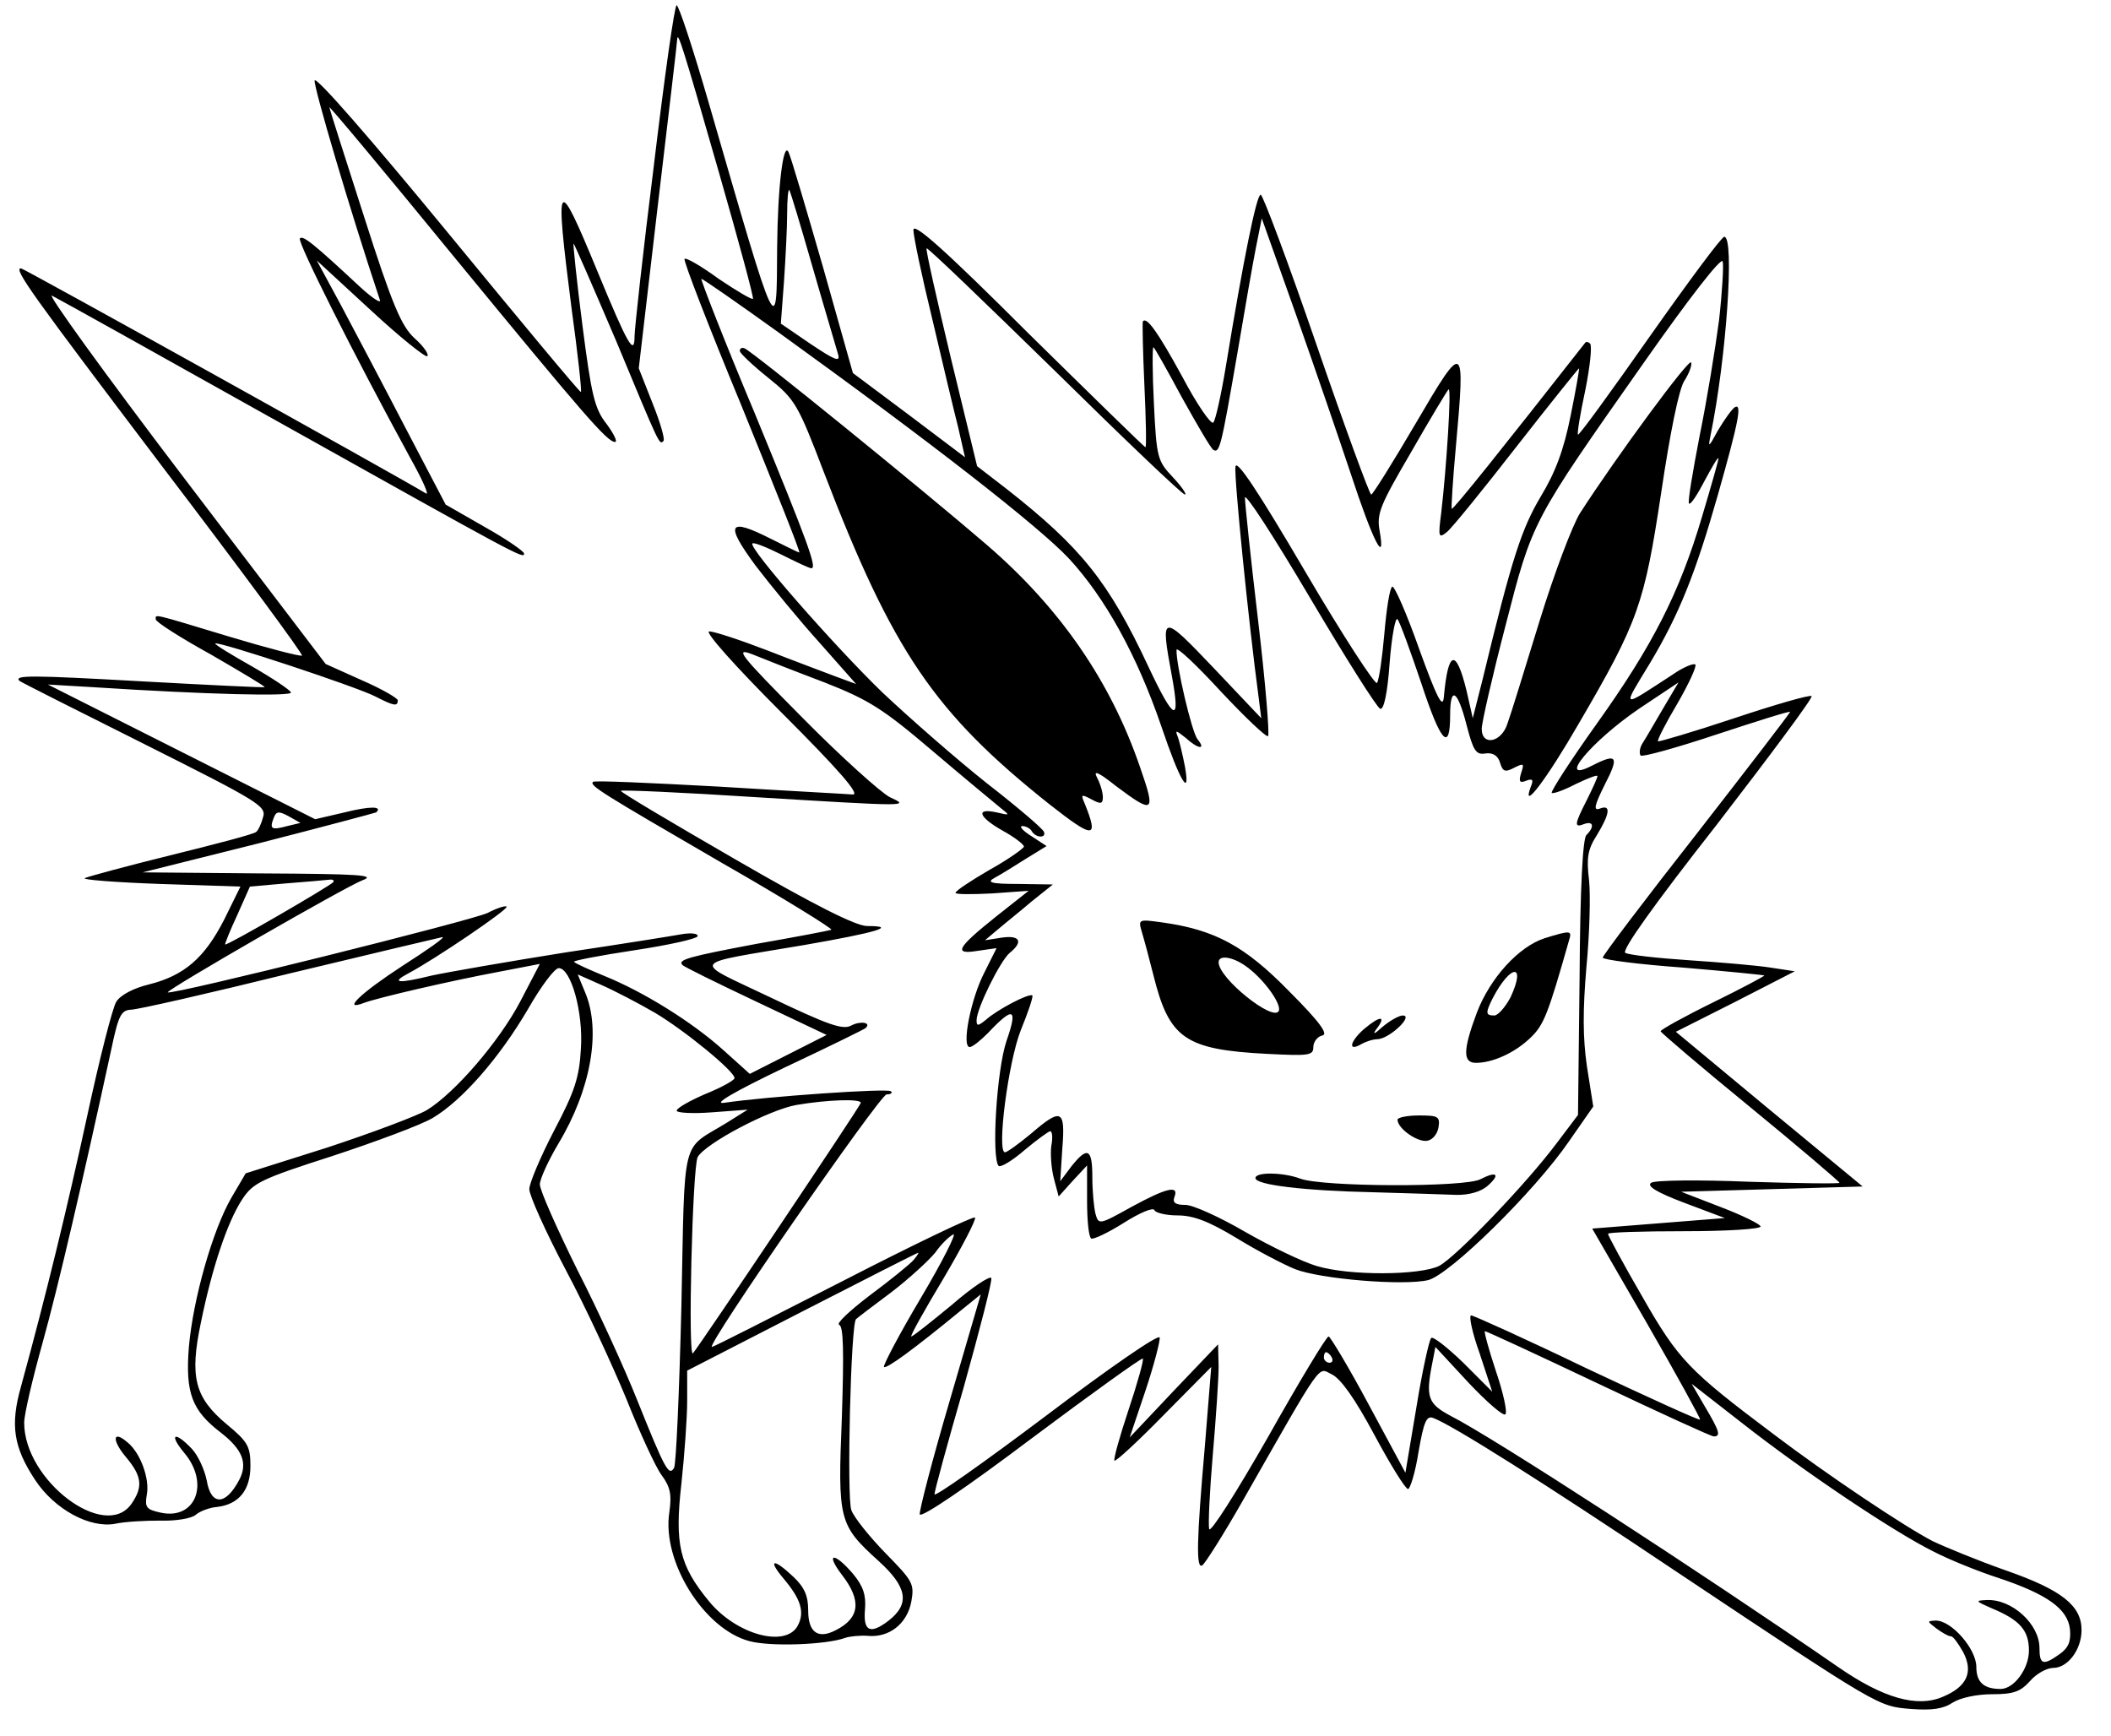 <?xml version="1.0" encoding="UTF-8" standalone="yes"?>
<svg version="1.0" xmlns="http://www.w3.org/2000/svg" width="400" height="329.021" viewBox="0 0 400 330" preserveAspectRatio="xMidYMid meet">
  <g transform="translate(0,330) scale(0.1,-0.1)" fill="#000000" stroke="none">
    <path d="M1237 2988 c-21 -167 -37 -314 -37 -327 0 -39 -13 -16 -70 122 -78
189 -82 184 -50 -67 12 -87 20 -160 18 -161 -2 -1 -115 135 -253 303 -148 180
-251 298 -253 289 -2 -12 67 -246 124 -417 3 -8 -14 3 -38 25 -88 82 -108 98
-114 92 -6 -5 102 -220 209 -416 23 -41 37 -72 31 -69 -65 39 -765 428 -770
428 -15 0 18 -46 271 -380 147 -193 265 -353 263 -356 -3 -2 -65 14 -138 36
-149 45 -140 43 -140 33 0 -5 47 -35 105 -67 57 -33 104 -61 102 -62 -1 -1
-105 4 -232 11 -213 12 -245 12 -234 1 2 -2 109 -56 237 -120 215 -108 233
-118 226 -139 -3 -12 -9 -25 -13 -28 -3 -4 -76 -23 -161 -44 -85 -21 -159 -41
-165 -44 -5 -3 59 -8 143 -11 l153 -5 -31 -63 c-37 -72 -75 -106 -143 -123
-29 -7 -54 -20 -62 -33 -7 -11 -32 -109 -55 -216 -38 -175 -78 -340 -126 -515
-21 -74 -14 -116 27 -178 37 -56 104 -92 152 -83 18 4 56 6 85 6 30 -1 60 4
68 11 8 7 27 14 41 15 41 5 63 32 63 78 0 37 -5 46 -45 79 -61 51 -71 90 -49
194 21 103 50 190 78 233 21 32 35 39 172 83 82 27 168 59 190 72 56 33 127
114 182 208 24 42 50 77 58 77 23 0 47 -84 42 -154 -3 -54 -12 -81 -51 -155
-26 -50 -47 -100 -47 -111 0 -12 31 -81 69 -153 39 -73 90 -184 116 -247 25
-63 55 -128 66 -143 17 -23 20 -37 15 -72 -14 -93 66 -221 152 -244 40 -11
146 -7 182 6 8 3 28 5 43 4 41 -4 75 23 83 65 6 34 3 39 -49 92 -31 32 -60 68
-65 82 -9 24 -1 356 9 363 2 2 32 25 67 51 34 26 72 61 84 76 11 16 27 31 34
34 6 2 -21 -52 -62 -121 -41 -69 -72 -128 -70 -131 5 -4 57 34 147 108 l37 30
-59 -202 c-33 -112 -58 -209 -57 -216 2 -8 89 51 211 143 115 86 211 155 213
153 2 -3 -10 -46 -27 -97 -17 -51 -29 -94 -27 -97 3 -2 45 37 94 87 l90 91
-12 -149 c-16 -182 -17 -236 -5 -228 5 3 40 58 77 123 155 272 142 253 169
240 17 -8 44 -46 81 -115 30 -56 59 -103 64 -103 4 0 14 32 20 71 10 57 15 69
28 64 37 -14 207 -121 465 -294 384 -256 380 -254 443 -259 39 -3 61 0 79 12
14 9 45 16 75 16 41 0 54 5 72 25 12 14 32 25 44 25 28 0 54 35 54 72 0 46
-37 76 -143 113 -54 19 -117 45 -140 56 -54 28 -199 125 -302 203 -161 121
-181 141 -250 262 -36 62 -65 116 -65 119 0 3 65 5 145 5 80 0 145 4 145 9 0
4 -34 21 -76 37 l-75 29 173 5 172 5 -178 147 -177 147 113 57 113 58 -46 7
c-25 4 -95 10 -155 14 -60 4 -114 10 -121 14 -8 4 54 91 174 244 101 131 183
241 180 244 -3 3 -69 -16 -147 -42 -78 -26 -143 -45 -145 -44 -2 2 15 35 37
72 22 38 37 71 34 74 -3 3 -23 -5 -43 -19 -100 -65 -97 -67 -43 22 55 92 86
169 129 320 40 141 46 174 32 166 -6 -4 -20 -24 -32 -44 -18 -33 -19 -34 -14
-9 30 146 46 377 26 377 -5 0 -68 -85 -142 -190 -73 -104 -134 -188 -136 -186
-2 1 4 39 14 85 9 45 13 84 9 88 -3 3 -7 4 -9 2 -156 -199 -251 -318 -254
-316 -1 2 2 55 8 119 18 200 16 201 -76 44 -44 -75 -82 -136 -85 -136 -3 0
-50 128 -104 285 -54 157 -102 285 -106 285 -8 0 -33 -124 -66 -325 -9 -55
-20 -104 -24 -108 -4 -5 -31 34 -59 87 -47 86 -68 115 -75 105 -1 -2 0 -57 3
-122 3 -64 4 -117 2 -117 -2 0 -102 98 -223 217 -159 159 -218 211 -218 196 0
-12 16 -88 36 -170 19 -81 41 -174 49 -205 l13 -57 -106 80 -107 80 -57 202
c-32 111 -61 209 -65 217 -10 24 -21 -64 -22 -181 -1 -174 3 -184 -131 279
-29 100 -56 182 -60 182 -4 0 -23 -136 -43 -302z m124 -18 c37 -129 66 -236
64 -238 -2 -2 -31 15 -65 38 -33 24 -62 41 -65 38 -3 -2 46 -129 109 -281 62
-153 112 -277 109 -277 -2 0 -26 12 -54 26 -81 41 -88 29 -29 -51 29 -38 84
-105 122 -147 l69 -78 -38 14 c-21 8 -80 30 -131 50 -52 20 -101 36 -110 36
-10 0 50 -67 138 -155 108 -108 149 -155 135 -155 -11 1 -126 7 -255 15 -129
7 -237 12 -239 9 -7 -7 16 -21 245 -154 119 -68 212 -126 208 -127 -5 -2 -69
-14 -143 -27 -127 -24 -150 -30 -140 -40 2 -3 65 -34 139 -69 l135 -64 -73
-37 -73 -37 -50 45 c-60 54 -152 111 -226 141 -29 12 -56 24 -58 27 -3 2 49
12 115 22 66 10 120 22 120 27 0 5 -12 6 -27 4 -16 -3 -116 -19 -223 -35 -107
-17 -222 -37 -255 -44 -65 -16 -79 -14 -45 4 51 27 191 122 187 127 -3 2 -19
-3 -36 -12 -28 -14 -602 -157 -608 -151 -4 4 338 201 370 213 27 10 -6 12
-193 13 l-225 2 220 55 c121 31 222 58 224 59 13 12 -12 12 -60 0 l-56 -13
-254 128 -254 128 85 -5 c218 -14 380 -18 377 -10 -2 5 -35 27 -75 50 -39 22
-70 41 -69 43 5 5 271 -83 305 -101 35 -18 42 -19 42 -7 0 4 -31 22 -68 38
l-69 31 -271 356 c-149 196 -261 351 -249 344 12 -6 204 -113 427 -238 463
-259 470 -263 470 -252 0 4 -33 27 -74 50 l-75 43 -77 147 c-42 81 -97 185
-122 232 l-46 85 102 -94 c56 -52 105 -91 108 -88 4 3 -7 19 -24 34 -25 23
-42 62 -96 231 -36 112 -66 206 -66 208 0 3 106 -124 236 -283 249 -303 292
-353 307 -353 5 0 -2 15 -16 34 -23 29 -29 55 -46 187 -11 85 -18 155 -17 156
1 1 37 -82 81 -185 84 -202 82 -198 90 -190 3 3 -6 35 -21 72 l-26 66 36 308
c20 169 37 312 37 317 1 17 10 -11 80 -255z m178 -180 c23 -80 45 -153 48
-164 4 -15 -7 -10 -52 20 l-57 39 6 80 c3 44 6 102 6 129 0 27 2 47 4 45 2 -2
22 -69 45 -149z m1022 -390 c42 -128 67 -177 55 -109 -6 33 1 49 60 150 36 63
68 116 71 119 6 5 -4 -150 -14 -235 -6 -46 -5 -49 11 -36 9 7 69 81 132 162
64 82 118 149 119 149 1 0 -6 -41 -16 -90 -13 -65 -29 -108 -57 -154 -36 -61
-54 -114 -110 -346 l-19 -75 -12 53 c-20 81 -35 76 -43 -13 -2 -23 -13 -2 -47
92 -24 68 -47 120 -51 118 -5 -3 -11 -43 -15 -89 -4 -46 -10 -88 -14 -94 -3
-5 -65 90 -136 211 -91 155 -131 215 -133 200 -3 -18 25 -297 44 -438 l5 -40
-90 95 c-100 105 -102 105 -80 -14 17 -92 5 -88 -44 16 -76 163 -129 228 -269
338 l-57 44 -50 206 c-27 113 -48 206 -46 208 2 2 111 -103 243 -232 132 -130
243 -236 248 -236 4 0 -6 15 -23 33 -29 31 -31 36 -36 140 -3 59 -3 107 -1
107 2 0 26 -43 54 -95 29 -52 55 -97 60 -100 12 -7 15 7 45 180 14 83 30 175
36 205 l11 55 64 -180 c35 -99 82 -236 105 -305z m700 291 c-7 -53 -23 -152
-37 -220 -13 -68 -23 -126 -20 -128 3 -3 16 17 30 44 14 26 25 45 26 42 0 -4
-14 -53 -31 -110 -43 -146 -95 -247 -200 -394 -50 -70 -88 -129 -86 -132 3 -2
23 5 46 17 23 11 41 18 41 15 0 -3 -9 -23 -20 -45 -24 -47 -25 -54 -5 -46 17
6 20 -5 4 -21 -7 -7 -12 -100 -13 -272 l-3 -260 -40 -53 c-59 -79 -192 -217
-224 -234 -37 -18 -171 -19 -233 0 -27 8 -87 37 -136 65 -48 28 -99 51 -113
51 -19 0 -25 4 -21 15 9 23 -14 18 -82 -19 -61 -34 -62 -34 -68 -13 -3 12 -6
43 -6 70 0 54 -9 59 -40 20 l-21 -28 4 63 c6 74 -2 77 -60 27 -23 -19 -45 -35
-49 -35 -16 0 6 171 30 232 14 34 24 64 22 66 -6 5 -67 -27 -88 -46 -15 -12
-18 -13 -18 -1 0 22 45 113 63 128 26 21 20 34 -15 29 l-32 -5 25 21 c14 12
43 35 64 53 l40 32 -65 1 c-54 0 -62 3 -45 12 11 6 37 22 59 36 l39 24 -29 19
c-16 10 -24 19 -17 19 6 0 15 -4 18 -10 8 -13 28 -13 23 -1 -1 5 -50 47 -108
92 -58 46 -147 124 -199 173 -92 89 -255 275 -247 283 2 3 27 -7 55 -21 28
-14 53 -26 57 -26 11 0 -4 43 -109 298 -58 138 -102 252 -100 252 3 0 69 -46
147 -102 287 -207 494 -368 552 -430 69 -75 129 -184 175 -318 35 -104 56
-139 45 -77 -4 21 -10 46 -13 55 -6 15 -5 15 14 0 24 -22 40 -24 23 -3 -11 13
-41 142 -40 170 1 6 39 -30 85 -80 46 -49 86 -87 89 -84 3 3 -5 102 -19 220
-14 118 -25 223 -25 233 0 11 55 -74 123 -189 68 -115 128 -210 134 -212 7 -3
14 30 18 87 4 51 11 88 15 83 4 -4 24 -59 45 -121 37 -113 55 -133 55 -61 0
56 14 48 31 -18 13 -50 18 -58 36 -55 14 2 24 -4 28 -18 5 -17 10 -18 27 -9
18 9 19 8 13 -10 -5 -16 -3 -20 9 -15 13 5 15 2 9 -12 -18 -49 31 16 91 120
114 195 125 228 157 439 17 115 34 198 44 213 9 14 15 30 13 35 -3 10 -142
-179 -211 -286 -14 -22 -49 -114 -77 -205 -28 -91 -55 -179 -61 -195 -11 -36
-49 -44 -49 -10 0 11 20 99 45 195 52 202 49 196 264 502 85 121 147 201 149
191 2 -8 -1 -59 -7 -112z m-1700 -688 c84 -33 111 -50 205 -130 60 -51 118
-99 129 -108 19 -15 19 -15 -7 -9 -41 9 -34 -9 12 -35 22 -12 40 -26 40 -30 0
-3 -29 -24 -65 -44 -36 -21 -65 -40 -65 -44 0 -3 31 -3 70 -1 l69 5 -62 -49
c-75 -60 -82 -73 -34 -65 l35 5 -23 -46 c-26 -50 -44 -142 -28 -142 5 0 20 12
34 26 49 52 58 49 36 -14 -19 -56 -29 -223 -15 -238 4 -3 26 10 49 30 24 20
46 36 49 36 4 0 5 -13 2 -28 -2 -15 0 -43 5 -62 l9 -34 27 30 27 29 0 -67 c0
-37 3 -69 8 -72 4 -2 32 11 62 30 30 19 56 30 58 24 2 -5 22 -10 44 -10 30 0
59 -11 112 -43 39 -24 89 -50 111 -59 48 -19 206 -32 253 -21 41 10 203 169
268 264 l46 66 -12 76 c-8 55 -8 107 -1 189 6 62 8 136 5 165 -5 42 -3 58 15
86 25 41 27 59 5 50 -12 -4 -10 6 10 46 28 54 23 60 -24 36 -70 -36 -2 46 89
108 l75 50 -29 -49 c-16 -27 -33 -57 -39 -66 -6 -9 -7 -20 -4 -24 4 -3 69 15
144 40 76 25 139 45 140 43 1 -1 -79 -105 -177 -231 -99 -126 -179 -232 -179
-236 0 -4 69 -13 153 -19 83 -7 153 -14 154 -15 1 -1 -42 -24 -97 -51 -55 -27
-100 -52 -100 -55 1 -3 77 -68 170 -144 94 -77 170 -142 170 -144 0 -2 -78 -1
-172 2 -97 4 -179 3 -186 -2 -9 -6 10 -18 63 -38 l77 -29 -126 -10 -126 -10
104 -180 c57 -99 102 -181 101 -183 -2 -2 -98 42 -215 97 -116 56 -216 101
-220 101 -5 0 2 -33 16 -72 l24 -73 -55 55 c-30 29 -58 51 -61 47 -4 -4 -17
-63 -28 -131 l-21 -125 -70 130 c-38 71 -73 129 -76 129 -4 0 -56 -86 -115
-191 -60 -105 -110 -184 -112 -175 -2 9 1 72 7 142 6 69 11 144 11 167 l-1 42
-84 -88 -84 -89 30 89 c16 48 28 94 27 101 -2 7 -96 -58 -215 -148 -117 -88
-213 -156 -213 -150 0 6 25 98 56 205 30 108 54 200 52 206 -2 5 -36 -17 -75
-51 -40 -33 -74 -60 -77 -60 -3 0 25 50 61 110 36 61 63 113 60 116 -3 3 -116
-51 -250 -120 -135 -69 -247 -126 -250 -126 -13 0 319 479 332 480 8 0 12 3 8
6 -6 6 -237 -10 -317 -22 -22 -3 19 21 115 67 83 39 152 73 154 75 12 11 -10
14 -27 5 -16 -9 -44 1 -153 53 -153 73 -160 62 64 100 138 24 178 36 119 36
-21 0 -99 39 -251 127 -121 70 -219 128 -217 130 2 2 117 -3 255 -12 295 -18
295 -18 256 0 -16 8 -91 75 -165 150 -122 123 -131 135 -95 121 22 -9 83 -33
136 -53z m-1021 -273 c-30 -8 -34 -6 -26 15 5 13 9 14 28 4 l23 -13 -25 -6z
m87 -107 c-11 -10 -202 -121 -205 -118 -1 1 9 26 23 56 l24 54 68 6 c38 3 74
6 82 7 8 1 11 -1 8 -5z m133 -158 c-80 -52 -118 -88 -74 -71 27 10 165 42 256
59 l78 15 -37 -71 c-40 -76 -124 -174 -178 -207 -19 -11 -104 -43 -189 -71
l-155 -49 -27 -46 c-36 -62 -73 -193 -81 -284 -7 -88 6 -121 61 -163 41 -32
51 -58 35 -89 -26 -50 -54 -50 -62 -2 -4 20 -16 47 -28 60 -33 35 -45 29 -15
-7 49 -58 22 -128 -44 -114 -28 6 -31 10 -27 34 6 30 -12 80 -37 100 -28 24
-30 4 -2 -29 30 -36 32 -56 10 -88 -50 -72 -204 44 -204 154 0 16 16 84 35
152 30 108 75 302 130 555 14 67 19 77 38 78 12 0 148 31 302 69 154 37 285
68 290 69 6 0 -28 -24 -75 -54z m479 -90 c57 -34 151 -111 151 -124 0 -4 -25
-18 -55 -30 -30 -13 -55 -27 -55 -32 0 -4 30 -6 68 -3 l67 5 -40 -25 c-88 -54
-79 -18 -86 -349 -4 -162 -10 -301 -14 -307 -10 -16 -17 -3 -70 129 -23 58
-74 170 -114 248 -39 79 -71 151 -71 162 0 10 16 45 35 77 62 103 82 215 51
288 l-14 34 45 -20 c25 -11 71 -35 102 -53z m391 -171 c0 -5 -304 -458 -319
-476 -10 -11 -1 354 9 373 15 26 136 90 188 99 59 10 122 12 122 4z m100 -299
c-7 -8 -44 -38 -83 -67 -38 -29 -65 -54 -58 -56 8 -3 9 -50 5 -175 -8 -197 -6
-205 70 -274 54 -49 60 -81 19 -113 -35 -27 -49 -21 -45 22 2 26 -3 43 -23 67
-36 42 -53 40 -21 -2 38 -49 34 -82 -11 -105 -34 -18 -53 -5 -53 37 0 28 -7
44 -28 64 -38 36 -50 34 -19 -3 33 -39 41 -64 27 -90 -23 -42 -116 -17 -168
46 -57 69 -66 109 -53 224 6 56 11 126 11 158 l0 57 218 112 c119 61 219 112
221 112 2 1 -2 -6 -9 -14z m1302 -235 c116 -55 214 -100 219 -100 14 0 11 10
-17 57 l-25 43 95 -74 c117 -92 290 -208 365 -245 31 -16 86 -38 123 -50 93
-31 132 -59 136 -98 2 -23 -3 -35 -20 -47 -31 -22 -38 -20 -38 12 0 45 -52 93
-100 91 -23 -1 -22 -2 10 -16 53 -22 70 -42 70 -80 0 -34 -28 -73 -54 -73 -32
0 -46 13 -46 42 0 34 -47 88 -77 88 -17 -1 -17 -1 1 -15 11 -8 23 -15 28 -15
4 0 14 -14 23 -30 20 -38 7 -66 -39 -85 -49 -21 -114 -2 -199 57 -264 182
-655 436 -736 477 -43 23 -48 35 -35 100 l6 31 63 -68 c35 -37 66 -64 70 -60
4 4 -4 41 -18 82 -14 42 -23 76 -21 76 3 0 100 -45 216 -100z m-507 50 c3 -5
1 -10 -4 -10 -6 0 -11 5 -11 10 0 6 2 10 4 10 3 0 8 -4 11 -10z"/>
    <path d="M1400 2633 c0 -4 24 -27 54 -51 51 -41 56 -49 106 -180 131 -341 210
-457 429 -631 84 -66 94 -66 66 3 -7 16 -6 17 13 7 18 -10 22 -9 22 4 0 9 -5
26 -11 37 -8 15 2 11 36 -16 72 -54 76 -51 46 35 -56 164 -152 303 -291 423
-122 105 -447 369 -461 374 -5 2 -9 0 -9 -5z"/>
    <path d="M2164 1529 c4 -13 14 -50 22 -82 30 -121 60 -142 217 -150 79 -4 87
-3 87 13 0 10 8 20 17 22 12 2 -4 25 -63 84 -84 86 -141 117 -242 131 -44 6
-45 6 -38 -18z m204 -70 c32 -25 63 -70 56 -81 -12 -19 -114 63 -114 93 0 16
31 10 58 -12z"/>
    <path d="M2930 1517 c-50 -16 -104 -76 -129 -141 -27 -72 -27 -96 -2 -96 32 0
74 19 104 48 25 24 33 44 73 185 6 19 3 19 -46 4z m-65 -112 c-10 -19 -24 -35
-31 -35 -17 0 -17 5 -3 33 34 65 64 67 34 2z"/>
    <path d="M2586 1344 c-27 -24 -31 -44 -4 -28 7 4 21 9 31 9 23 2 68 45 47 45
-7 0 -25 -10 -39 -22 -14 -13 -19 -15 -12 -5 21 27 9 28 -23 1z"/>
    <path d="M2650 1172 c0 -17 39 -44 57 -40 10 2 19 13 21 26 3 20 -1 22 -37 22
-23 0 -41 -4 -41 -8z"/>
    <path d="M2380 1061 c0 -13 91 -24 225 -27 66 -2 137 -4 158 -5 24 0 45 6 58
17 25 22 18 29 -13 13 -28 -16 -302 -15 -343 1 -32 12 -85 13 -85 1z"/>
  </g>
</svg>